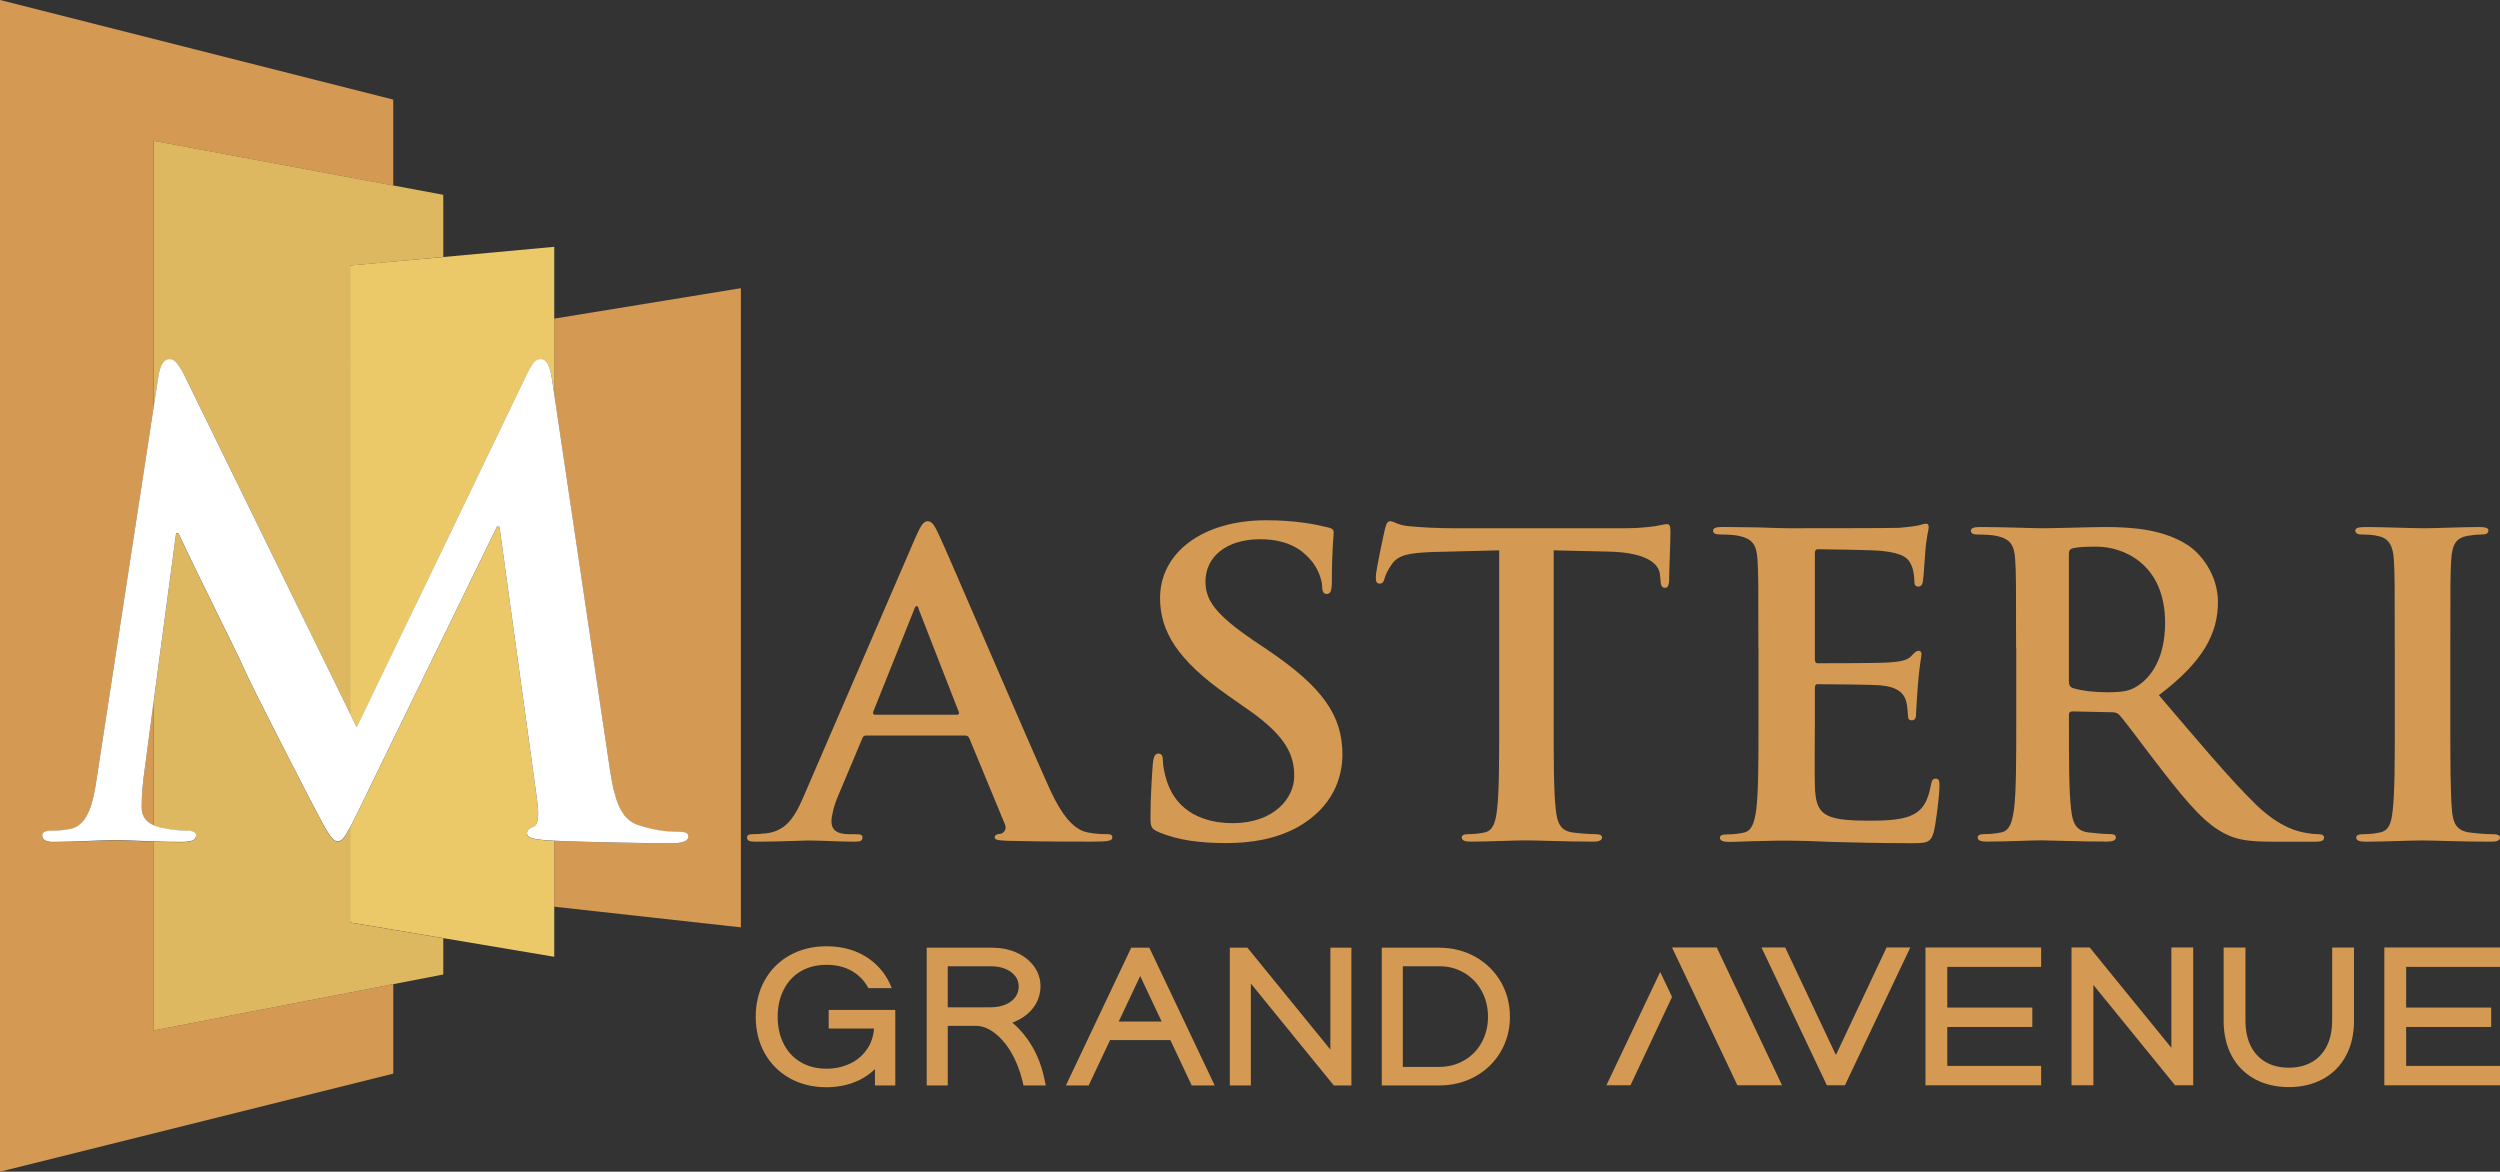 <?xml version="1.0" encoding="UTF-8"?>
<svg id="Layer_2" xmlns="http://www.w3.org/2000/svg" viewBox="0 0 473.12 221.74">
  <rect x="0" y="0" width="473.12" height="221.74" fill="#333333" stroke="none"/>
  <defs>
    <style>
      .cls-1 {
        fill: none;
      }

      .cls-2 {
        fill: #ddb860;
      }

      .cls-3 {
        fill: #fff;
      }

      .cls-4 {
        fill: #d49a53;
      }

      .cls-5 {
        fill: #ebc969;
      }
    </style>
  </defs>
  <g id="Layer_1-2" data-name="Layer_1">
    <g>
      <g>
        <path class="cls-4" d="M29.07,132.86v23.35c-1.35-.59-2.27-1.63-2.27-3.37,0-1.9.11-3.44.35-5.58l1.91-14.4Z"/>
        <path class="cls-4" d="M7.99,158.07c0,1.06.95,1.3,2.12,1.3,3.8,0,9.47-.35,11.73-.35,1.39,0,4.12.16,7.24.25v35.74l45.35-8.77v16.94L0,221.74V0l74.42,18.85v16.26l-45.35-8.45v50.46l-1.36,8.91-9.43,61.49c-.59,4.04-1.53,8.67-4.84,9.37-1.78.35-2.61.35-3.55.35-1.19,0-1.9.24-1.9.84Z"/>
        <path class="cls-4" d="M140.21,54.52v120.98l-35.32-3.91v-12.48c6.13.3,19.63.5,22.29.5.57,0,1.1-.04,1.57-.14.08-.01.17-.03.24-.06.13-.03.24-.06.34-.1.23-.07.41-.17.55-.28.04-.03.08-.07.11-.11.13-.13.21-.28.24-.44.01-.06.01-.11.01-.17,0-.17-.04-.31-.13-.42-.06-.06-.11-.11-.18-.16-.13-.08-.3-.14-.51-.18-.13-.03-.25-.04-.4-.04-.08-.01-.18-.01-.28-.01-.13-.01-.25-.01-.38-.01-1.54,0-3.91-.11-7.35-1.19-.88-.27-1.61-.68-2.24-1.27-.16-.14-.31-.3-.45-.47-.11-.13-.21-.25-.3-.4-.08-.1-.16-.21-.23-.33-.45-.71-.84-1.54-1.16-2.56-.06-.17-.11-.35-.16-.54-.07-.23-.14-.47-.2-.72-.11-.42-.21-.86-.31-1.33-.01-.06-.03-.11-.04-.17-.1-.48-.2-.98-.28-1.5-.06-.27-.1-.57-.14-.85-.06-.3-.1-.59-.14-.89-.04-.31-.1-.62-.14-.95l-10.34-69.67v-14.35l35.32-5.76Z"/>
        <path class="cls-2" d="M83.89,36.88v11.75l-9.47.88-8.17.74v84.8l-31.03-63.37c-.11-.21-.21-.42-.33-.62-.1-.18-.2-.37-.28-.54-.07-.11-.13-.21-.18-.33-.24-.41-.45-.75-.65-1.02-.67-.93-1.16-1.16-1.76-1.16-.95,0-1.66,1.06-2.01,3.07l-.59,3.84-.34,2.2V26.65l45.35,8.45,9.47,1.77Z"/>
        <path class="cls-2" d="M83.89,177.54v6.88l-9.47,1.83-45.35,8.77v-35.74c1.67.06,3.46.1,5.2.1s2.83-.24,2.83-1.3c0-.59-.82-.84-1.77-.84-1.19,0-2.85-.11-4.97-.59-.45-.1-.89-.24-1.29-.42v-23.35l4.25-31.88h.47c4.15,8.91,11.24,22.91,12.31,25.41,1.43,3.31,10.78,21.47,13.62,26.94,1.88,3.55,3.07,5.93,4.14,5.93.74,0,1.25-.51,2.39-2.66v17.97l8.17,1.37,9.47,1.6Z"/>
        <path class="cls-5" d="M104.89,46.72v27.91l-.44-2.96c-.35-2.49-1.06-3.67-2.12-3.67s-1.66.95-2.61,2.85l-15.83,32.84-9.47,19.66-6.9,14.32-1.27-2.62V50.24l8.17-.74,9.47-.86,21-1.93Z"/>
        <path class="cls-5" d="M104.89,159.12v21.95l-20.99-3.53h-.01l-9.47-1.6-8.17-1.37v-17.97c.51-.96,1.15-2.27,2-3.99l6.17-12.67,9.49-19.44,10.14-20.8h.47l7.11,51.62c.47,3.33.11,4.87-.59,5.11-.84.35-1.3.71-1.3,1.3,0,.71.71,1.06,3.43,1.3.11.01.24.01.38.03.27.01.55.03.86.04.16.01.33.03.5.03Z"/>
        <path class="cls-3" d="M130.26,158.31v.08s0,.06-.01.08c-.01.09-.04.16-.08.23h0c-.04.08-.1.16-.16.21-.03.04-.07.08-.11.11-.14.11-.33.21-.55.28-.1.04-.21.07-.34.1-.07.03-.16.04-.24.06-.47.1-1.01.14-1.57.14-2.66,0-16.16-.2-22.29-.5-.17,0-.34-.01-.5-.03-.31-.01-.59-.03-.86-.04-.14-.01-.27-.01-.38-.03-2.72-.24-3.43-.59-3.43-1.3,0-.59.47-.95,1.3-1.3.71-.24,1.06-1.78.59-5.11l-7.11-51.62h-.47l-10.14,20.8-9.49,19.44-6.17,12.67c-.85,1.73-1.49,3.03-2,3.99-1.15,2.15-1.66,2.66-2.39,2.66-1.06,0-2.25-2.38-4.14-5.93-2.85-5.47-12.19-23.62-13.62-26.94-1.06-2.49-8.16-16.5-12.31-25.41h-.47l-4.25,31.88-1.91,14.4c-.24,2.14-.35,3.68-.35,5.58,0,1.74.92,2.78,2.27,3.37.4.18.84.33,1.29.42,2.12.48,3.78.59,4.97.59.95,0,1.77.24,1.77.84,0,1.06-1.06,1.3-2.83,1.3s-3.53-.04-5.2-.1c-3.12-.1-5.85-.25-7.24-.25-2.25,0-7.93.35-11.73.35-1.18,0-2.12-.24-2.12-1.3,0-.59.71-.84,1.9-.84.95,0,1.77,0,3.55-.35,3.31-.71,4.25-5.34,4.84-9.37l9.43-61.49,1.36-8.91.34-2.2.59-3.84c.35-2.01,1.06-3.07,2.01-3.07.59,0,1.09.23,1.76,1.16.2.27.41.61.65,1.02.06.11.11.21.18.33.08.17.18.35.28.54.1.2.2.41.31.62l31.04,63.37,1.27,2.62,6.9-14.32,9.49-19.66,15.82-32.84c.95-1.9,1.54-2.85,2.61-2.85s1.77,1.18,2.12,3.67l.44,2.96,10.34,69.67c.04.33.1.64.14.95.04.31.08.61.14.89.04.28.08.58.14.85.08.52.18,1.02.28,1.5.01.06.03.11.04.17.08.47.18.91.31,1.33.06.25.13.5.2.72.04.18.1.37.16.54.33,1.02.71,1.86,1.16,2.56.07.11.14.23.23.33.08.14.18.27.3.4.14.17.3.34.45.47.62.59,1.36,1.01,2.24,1.27,3.44,1.08,5.81,1.19,7.35,1.19.13,0,.25,0,.38.01.1,0,.2,0,.28.01.14,0,.27.01.4.04.21.04.38.1.51.18.07.04.13.1.18.16.04.06.07.13.1.18.01.08.03.16.03.24Z"/>
        <path class="cls-3" d="M130,158.92c.13-.13.21-.28.24-.44-.03.17-.11.33-.24.44Z"/>
        <path class="cls-3" d="M130.27,158.31c0,.06,0,.11-.03.17.01-.06.01-.11.01-.17,0-.17-.04-.31-.13-.42.08.11.14.24.14.42Z"/>
        <path class="cls-4" d="M163.91,139.2c-.42,0-.59.16-.76.63l-4.54,10.79c-.84,1.97-1.26,3.86-1.26,4.81,0,1.42.76,2.44,3.36,2.44h1.26c1.01,0,1.26.16,1.26.63,0,.63-.5.79-1.43.79-2.69,0-6.3-.23-8.91-.23-.92,0-5.55.23-9.91.23-1.09,0-1.6-.16-1.6-.79,0-.47.34-.63,1.01-.63.76,0,1.93-.08,2.6-.16,3.86-.47,5.46-3.15,7.14-7.09l21.09-48.83c1.01-2.28,1.51-3.15,2.35-3.15.76,0,1.26.71,2.1,2.52,2.02,4.33,15.46,35.84,20.83,47.81,3.19,7.09,5.63,8.19,7.39,8.58,1.26.24,2.52.31,3.53.31.67,0,1.09.08,1.09.63,0,.63-.76.79-3.87.79s-9.16,0-15.88-.16c-1.51-.08-2.52-.08-2.52-.63,0-.47.33-.63,1.17-.71.59-.16,1.18-.87.76-1.81l-6.72-16.23c-.17-.39-.42-.55-.84-.55h-18.74ZM181.05,135.26c.42,0,.5-.24.42-.47l-7.56-19.38c-.08-.31-.17-.71-.42-.71s-.42.39-.51.71l-7.73,19.3c-.08.31,0,.55.34.55h15.46Z"/>
        <path class="cls-4" d="M219.37,157.49c-1.39-.55-1.65-.93-1.65-2.65,0-4.28.35-8.96.44-10.2.09-1.17.35-2.03,1.04-2.03.78,0,.87.7.87,1.33,0,1.01.35,2.65.78,3.97,1.91,5.77,7.04,7.87,12.43,7.87,7.83,0,11.65-4.75,11.65-8.88,0-3.82-1.31-7.4-8.52-12.46l-4-2.8c-9.57-6.7-12.87-12.15-12.87-18.46,0-8.57,8-14.72,20.08-14.72,5.65,0,9.3.78,11.56,1.32.78.16,1.22.39,1.22.94,0,1.01-.35,3.27-.35,9.35,0,1.72-.26,2.34-.96,2.34-.61,0-.87-.47-.87-1.4,0-.7-.44-3.12-2.26-5.14-1.31-1.48-3.83-3.82-9.48-3.82-6.43,0-10.35,3.35-10.35,8.02,0,3.58,2,6.31,9.22,11.22l2.44,1.64c10.52,7.09,14.26,12.46,14.26,19.87,0,4.52-1.91,9.89-8.17,13.56-4.35,2.49-9.22,3.19-13.83,3.19-5.04,0-8.96-.54-12.69-2.02h0Z"/>
        <path class="cls-4" d="M283.71,104.15l-12.29.31c-4.78.16-6.76.55-8,2.28-.82,1.18-1.24,2.13-1.4,2.76-.16.63-.41.95-.91.95-.58,0-.74-.39-.74-1.26,0-1.26,1.57-8.43,1.73-9.06.25-1.02.5-1.5.99-1.5.66,0,1.49.79,3.55.95,2.39.23,5.53.39,8.25.39h32.66c2.64,0,4.45-.24,5.69-.39,1.24-.24,1.9-.39,2.23-.39.58,0,.66.47.66,1.65,0,1.65-.25,7.09-.25,9.14-.08.79-.25,1.26-.74,1.26-.66,0-.83-.39-.91-1.57l-.08-.87c-.16-2.05-2.39-4.25-9.73-4.41l-10.39-.24v32.29c0,7.25,0,13.47.41,16.86.25,2.21.74,3.94,3.22,4.25,1.15.16,2.97.31,4.21.31.91,0,1.32.23,1.32.63,0,.55-.66.79-1.57.79-5.44,0-10.64-.24-12.95-.24-1.9,0-7.09.24-10.39.24-1.07,0-1.65-.24-1.65-.79,0-.39.33-.63,1.32-.63,1.24,0,2.23-.16,2.97-.31,1.65-.31,2.14-2.05,2.39-4.33.41-3.31.41-9.53.41-16.78v-32.29Z"/>
        <path class="cls-4" d="M332.77,122.58c0-11.97,0-14.18-.17-16.7-.17-2.68-.85-3.94-3.65-4.49-.68-.16-2.12-.24-3.31-.24-.93,0-1.44-.16-1.44-.71s.59-.71,1.86-.71c2.29,0,4.75.08,6.87.08,2.21.08,4.16.16,5.35.16,2.71,0,19.59,0,21.2-.08,1.61-.16,2.97-.31,3.65-.47.42-.08.93-.31,1.36-.31s.51.31.51.71c0,.55-.43,1.5-.68,5.12-.09.79-.26,4.25-.43,5.2-.09.39-.26.87-.85.87s-.76-.39-.76-1.1c0-.55-.09-1.89-.51-2.83-.59-1.42-1.44-2.36-5.68-2.83-1.44-.16-10.35-.31-12.04-.31-.42,0-.59.24-.59.79v19.92c0,.55.09.87.59.87,1.86,0,11.62,0,13.57-.16,2.04-.16,3.31-.39,4.07-1.18.59-.63.93-1.02,1.36-1.02.34,0,.59.16.59.63s-.34,1.73-.68,5.75c-.09,1.58-.34,4.73-.34,5.28,0,.63,0,1.5-.76,1.5-.59,0-.76-.31-.76-.71-.09-.79-.09-1.81-.34-2.83-.43-1.58-1.61-2.76-4.75-3.07-1.61-.16-10.01-.23-12.04-.23-.42,0-.51.31-.51.79v6.22c0,2.68-.08,9.92,0,12.21.17,5.44,1.53,6.61,10.18,6.61,2.21,0,5.77,0,7.97-.94,2.21-.95,3.22-2.6,3.82-5.83.17-.87.34-1.18.93-1.18.68,0,.68.63.68,1.42,0,1.81-.68,7.17-1.1,8.74-.59,2.05-1.36,2.05-4.58,2.05-6.36,0-11.02-.16-14.67-.24-3.65-.16-6.28-.24-8.82-.24-.93,0-2.8,0-4.83.08-1.95,0-4.16.16-5.85.16-1.1,0-1.7-.24-1.7-.79,0-.39.34-.63,1.36-.63,1.27,0,2.29-.16,3.05-.31,1.7-.31,2.12-2.05,2.46-4.33.43-3.31.43-9.53.43-16.77v-13.86Z"/>
        <path class="cls-4" d="M381.54,122.58c0-11.97,0-14.17-.17-16.69-.17-2.68-.85-3.94-3.64-4.49-.68-.16-2.12-.24-3.3-.24-.93,0-1.44-.16-1.44-.71s.59-.71,1.86-.71c4.49,0,9.82.23,11.6.23,2.88,0,9.32-.23,11.95-.23,5.33,0,11.01.47,15.58,3.39,2.37,1.5,5.76,5.51,5.76,10.79,0,5.83-2.62,11.18-11.18,17.64,7.54,8.82,13.38,15.83,18.38,20.71,4.74,4.57,8.22,5.12,9.49,5.36.93.16,1.69.24,2.37.24s1.02.24,1.02.63c0,.63-.59.79-1.61.79h-8.05c-4.74,0-6.86-.39-9.06-1.5-3.64-1.81-6.86-5.51-11.6-11.58-3.39-4.33-7.28-9.69-8.39-10.87-.42-.47-.93-.55-1.52-.55l-7.37-.16c-.42,0-.68.16-.68.63v1.1c0,7.32,0,13.55.42,16.85.25,2.28.76,4.02,3.3,4.33,1.27.16,3.13.31,4.15.31.68,0,1.02.24,1.02.63,0,.55-.59.79-1.69.79-4.91,0-11.18-.24-12.45-.24-1.61,0-6.94.24-10.33.24-1.1,0-1.69-.24-1.69-.79,0-.39.34-.63,1.36-.63,1.27,0,2.29-.16,3.05-.31,1.69-.31,2.12-2.05,2.46-4.33.43-3.31.43-9.53.43-16.78v-13.86ZM391.53,128.8c0,.87.17,1.18.76,1.42,1.78.55,4.32.79,6.44.79,3.39,0,4.49-.31,6.01-1.34,2.54-1.73,5-5.36,5-11.81,0-11.19-7.96-14.41-12.96-14.41-2.12,0-3.64.08-4.49.31-.59.16-.76.47-.76,1.1v23.94Z"/>
        <path class="cls-4" d="M453.2,122.58c0-11.97,0-14.18-.17-16.7-.17-2.68-1.02-4.02-2.88-4.41-.93-.24-2.03-.31-3.05-.31-.85,0-1.36-.16-1.36-.79,0-.47.68-.63,2.04-.63,3.22,0,8.56.23,11.02.23,2.12,0,7.12-.23,10.35-.23,1.1,0,1.78.16,1.78.63,0,.63-.51.79-1.36.79s-1.53.08-2.54.24c-2.29.39-2.97,1.73-3.14,4.49-.17,2.52-.17,4.73-.17,16.7v13.86c0,7.64,0,13.86.34,17.25.25,2.13.85,3.54,3.39,3.86,1.19.16,3.05.31,4.32.31.93,0,1.36.24,1.36.63,0,.55-.68.79-1.61.79-5.6,0-10.94-.24-13.23-.24-1.95,0-7.29.24-10.68.24-1.1,0-1.7-.24-1.7-.79,0-.39.34-.63,1.36-.63,1.27,0,2.29-.16,3.05-.31,1.7-.31,2.21-1.65,2.46-3.94.43-3.31.43-9.53.43-17.17v-13.86Z"/>
      </g>
      <g>
        <polygon class="cls-4" points="347.44 199.66 337.85 179.31 333.36 179.31 345.73 205.39 349.15 205.39 361.52 179.31 357.03 179.31 347.44 199.66"/>
        <polygon class="cls-4" points="364.39 205.39 386.28 205.39 386.28 201.72 368.52 201.72 368.52 194.35 384.61 194.35 384.61 190.68 368.52 190.68 368.52 182.98 386.28 182.98 386.28 179.31 364.39 179.31 364.39 205.39"/>
        <polygon class="cls-4" points="410.93 198.3 395.47 179.31 392.03 179.31 392.03 205.39 396.17 205.39 396.17 186.4 411.63 205.39 415.06 205.39 415.06 179.31 410.93 179.31 410.93 198.3"/>
        <path class="cls-4" d="M441.35,193.19c0,1.87-.35,3.5-1.04,4.84-.67,1.3-1.62,2.3-2.82,2.98-1.23.7-2.69,1.05-4.34,1.05s-3.12-.35-4.34-1.05c-1.2-.68-2.15-1.68-2.82-2.98-.69-1.34-1.04-2.97-1.04-4.84v-13.87h-4.13v13.87c0,2.51.51,4.73,1.51,6.6,1.02,1.91,2.5,3.4,4.38,4.42,1.85,1.01,4.02,1.52,6.44,1.52s4.59-.51,6.44-1.52c1.89-1.02,3.36-2.51,4.39-4.42,1-1.87,1.51-4.09,1.51-6.6v-13.87h-4.13v13.87Z"/>
        <polygon class="cls-4" points="473.12 182.98 473.12 179.31 451.23 179.31 451.23 205.39 473.12 205.39 473.12 201.72 455.36 201.72 455.36 194.35 471.45 194.35 471.45 190.68 455.36 190.68 455.36 182.98 473.12 182.98"/>
        <polygon class="cls-4" points="324.89 179.31 316.43 179.31 328.8 205.39 337.25 205.39 324.89 179.31"/>
        <polygon class="cls-4" points="314.19 183.94 316.43 188.67 308.56 205.39 304.01 205.39 314.19 183.94"/>
        <g>
          <path class="cls-1" d="M192.19,188.64c.41-.58.6-1.21.6-1.95,0-.7-.19-1.32-.59-1.88-.42-.59-1.01-1.05-1.81-1.4-.83-.37-1.81-.55-2.91-.55h-8.12v7.77h8.12c1.09,0,2.07-.19,2.9-.56.8-.36,1.39-.83,1.81-1.43Z"/>
          <polygon class="cls-1" points="211.72 193.32 219.84 193.32 215.78 184.71 211.72 193.32"/>
          <path class="cls-1" d="M277.08,184.1c-1.42-.84-2.97-1.24-4.74-1.24h-6.86v19.05h6.86c1.75,0,3.34-.41,4.75-1.23,1.42-.82,2.5-1.93,3.3-3.38.8-1.44,1.21-3.09,1.21-4.88s-.41-3.45-1.21-4.9c-.81-1.47-1.89-2.59-3.31-3.42Z"/>
          <path class="cls-4" d="M164.62,181.56c-2.26-1.65-5.02-2.48-8.2-2.48-2.58,0-4.91.57-6.93,1.69-2.04,1.13-3.65,2.73-4.78,4.76-1.12,2.01-1.69,4.33-1.69,6.89s.57,4.88,1.69,6.89c1.13,2.02,2.74,3.63,4.78,4.76,2.01,1.12,4.35,1.69,6.93,1.69s5.04-.61,7.04-1.81c.79-.47,1.49-1.01,2.12-1.62v3.09h3.85v-14.29h-12.6v3.52h8.58c-.12,1.44-.53,2.7-1.21,3.73-.84,1.29-1.92,2.23-3.28,2.88-1.38.65-2.9.99-4.5.99-1.85,0-3.49-.42-4.87-1.23-1.39-.81-2.44-1.93-3.21-3.42-.78-1.5-1.17-3.24-1.17-5.18s.39-3.69,1.17-5.18c.77-1.49,1.82-2.61,3.21-3.43,1.38-.81,3.02-1.22,4.87-1.22,2.24,0,4.08.56,5.64,1.72.97.72,1.72,1.63,2.29,2.69h4.41c-.86-2.23-2.24-4.06-4.14-5.44Z"/>
          <path class="cls-4" d="M194.33,196.5c-.84-1.16-1.76-2.15-2.75-2.97.35-.12.69-.27,1.01-.43,1.33-.65,2.38-1.55,3.14-2.65.78-1.14,1.18-2.43,1.18-3.82s-.43-2.68-1.27-3.81c-.82-1.09-1.94-1.96-3.34-2.58-1.35-.59-2.87-.89-4.49-.89h-12.43v26.07h3.98v-11.28h5.32c1.13,0,2.24.4,3.38,1.23,1.2.87,2.29,2.1,3.23,3.67.96,1.6,1.69,3.42,2.18,5.42l.23.96h4.21l-.32-1.51c-.6-2.77-1.69-5.26-3.26-7.41ZM190.38,190.07c-.83.37-1.81.56-2.9.56h-8.12v-7.77h8.12c1.1,0,2.08.18,2.91.55.8.35,1.39.81,1.81,1.4.4.56.59,1.18.59,1.88,0,.74-.19,1.37-.6,1.95-.42.6-1.01,1.07-1.81,1.43Z"/>
          <polygon class="cls-4" points="251.77 198.63 236.07 179.35 232.74 179.35 232.74 205.42 236.72 205.42 236.72 186.13 252.42 205.42 255.75 205.42 255.75 179.35 251.77 179.35 251.77 198.63"/>
          <path class="cls-4" d="M284,185.76c-1.17-1.98-2.79-3.57-4.83-4.7-2.04-1.14-4.33-1.71-6.83-1.71h-10.84v26.07h10.84c2.5,0,4.79-.57,6.82-1.69,2.04-1.12,3.67-2.7,4.84-4.69,1.16-1.98,1.75-4.21,1.75-6.62s-.59-4.68-1.75-6.66ZM280.39,197.3c-.8,1.45-1.88,2.56-3.3,3.38-1.41.82-3,1.23-4.75,1.23h-6.86v-19.05h6.86c1.77,0,3.32.4,4.74,1.24,1.42.83,2.5,1.95,3.31,3.42.8,1.45,1.21,3.1,1.21,4.9s-.41,3.44-1.21,4.88Z"/>
          <path class="cls-4" d="M214.08,179.35l-12.36,26.07h4.31l4.05-8.59h11.41l4.04,8.59h4.35l-12.37-26.07h-3.43ZM211.72,193.32l4.06-8.61,4.06,8.61h-8.12Z"/>
        </g>
      </g>
    </g>
  </g>
</svg>